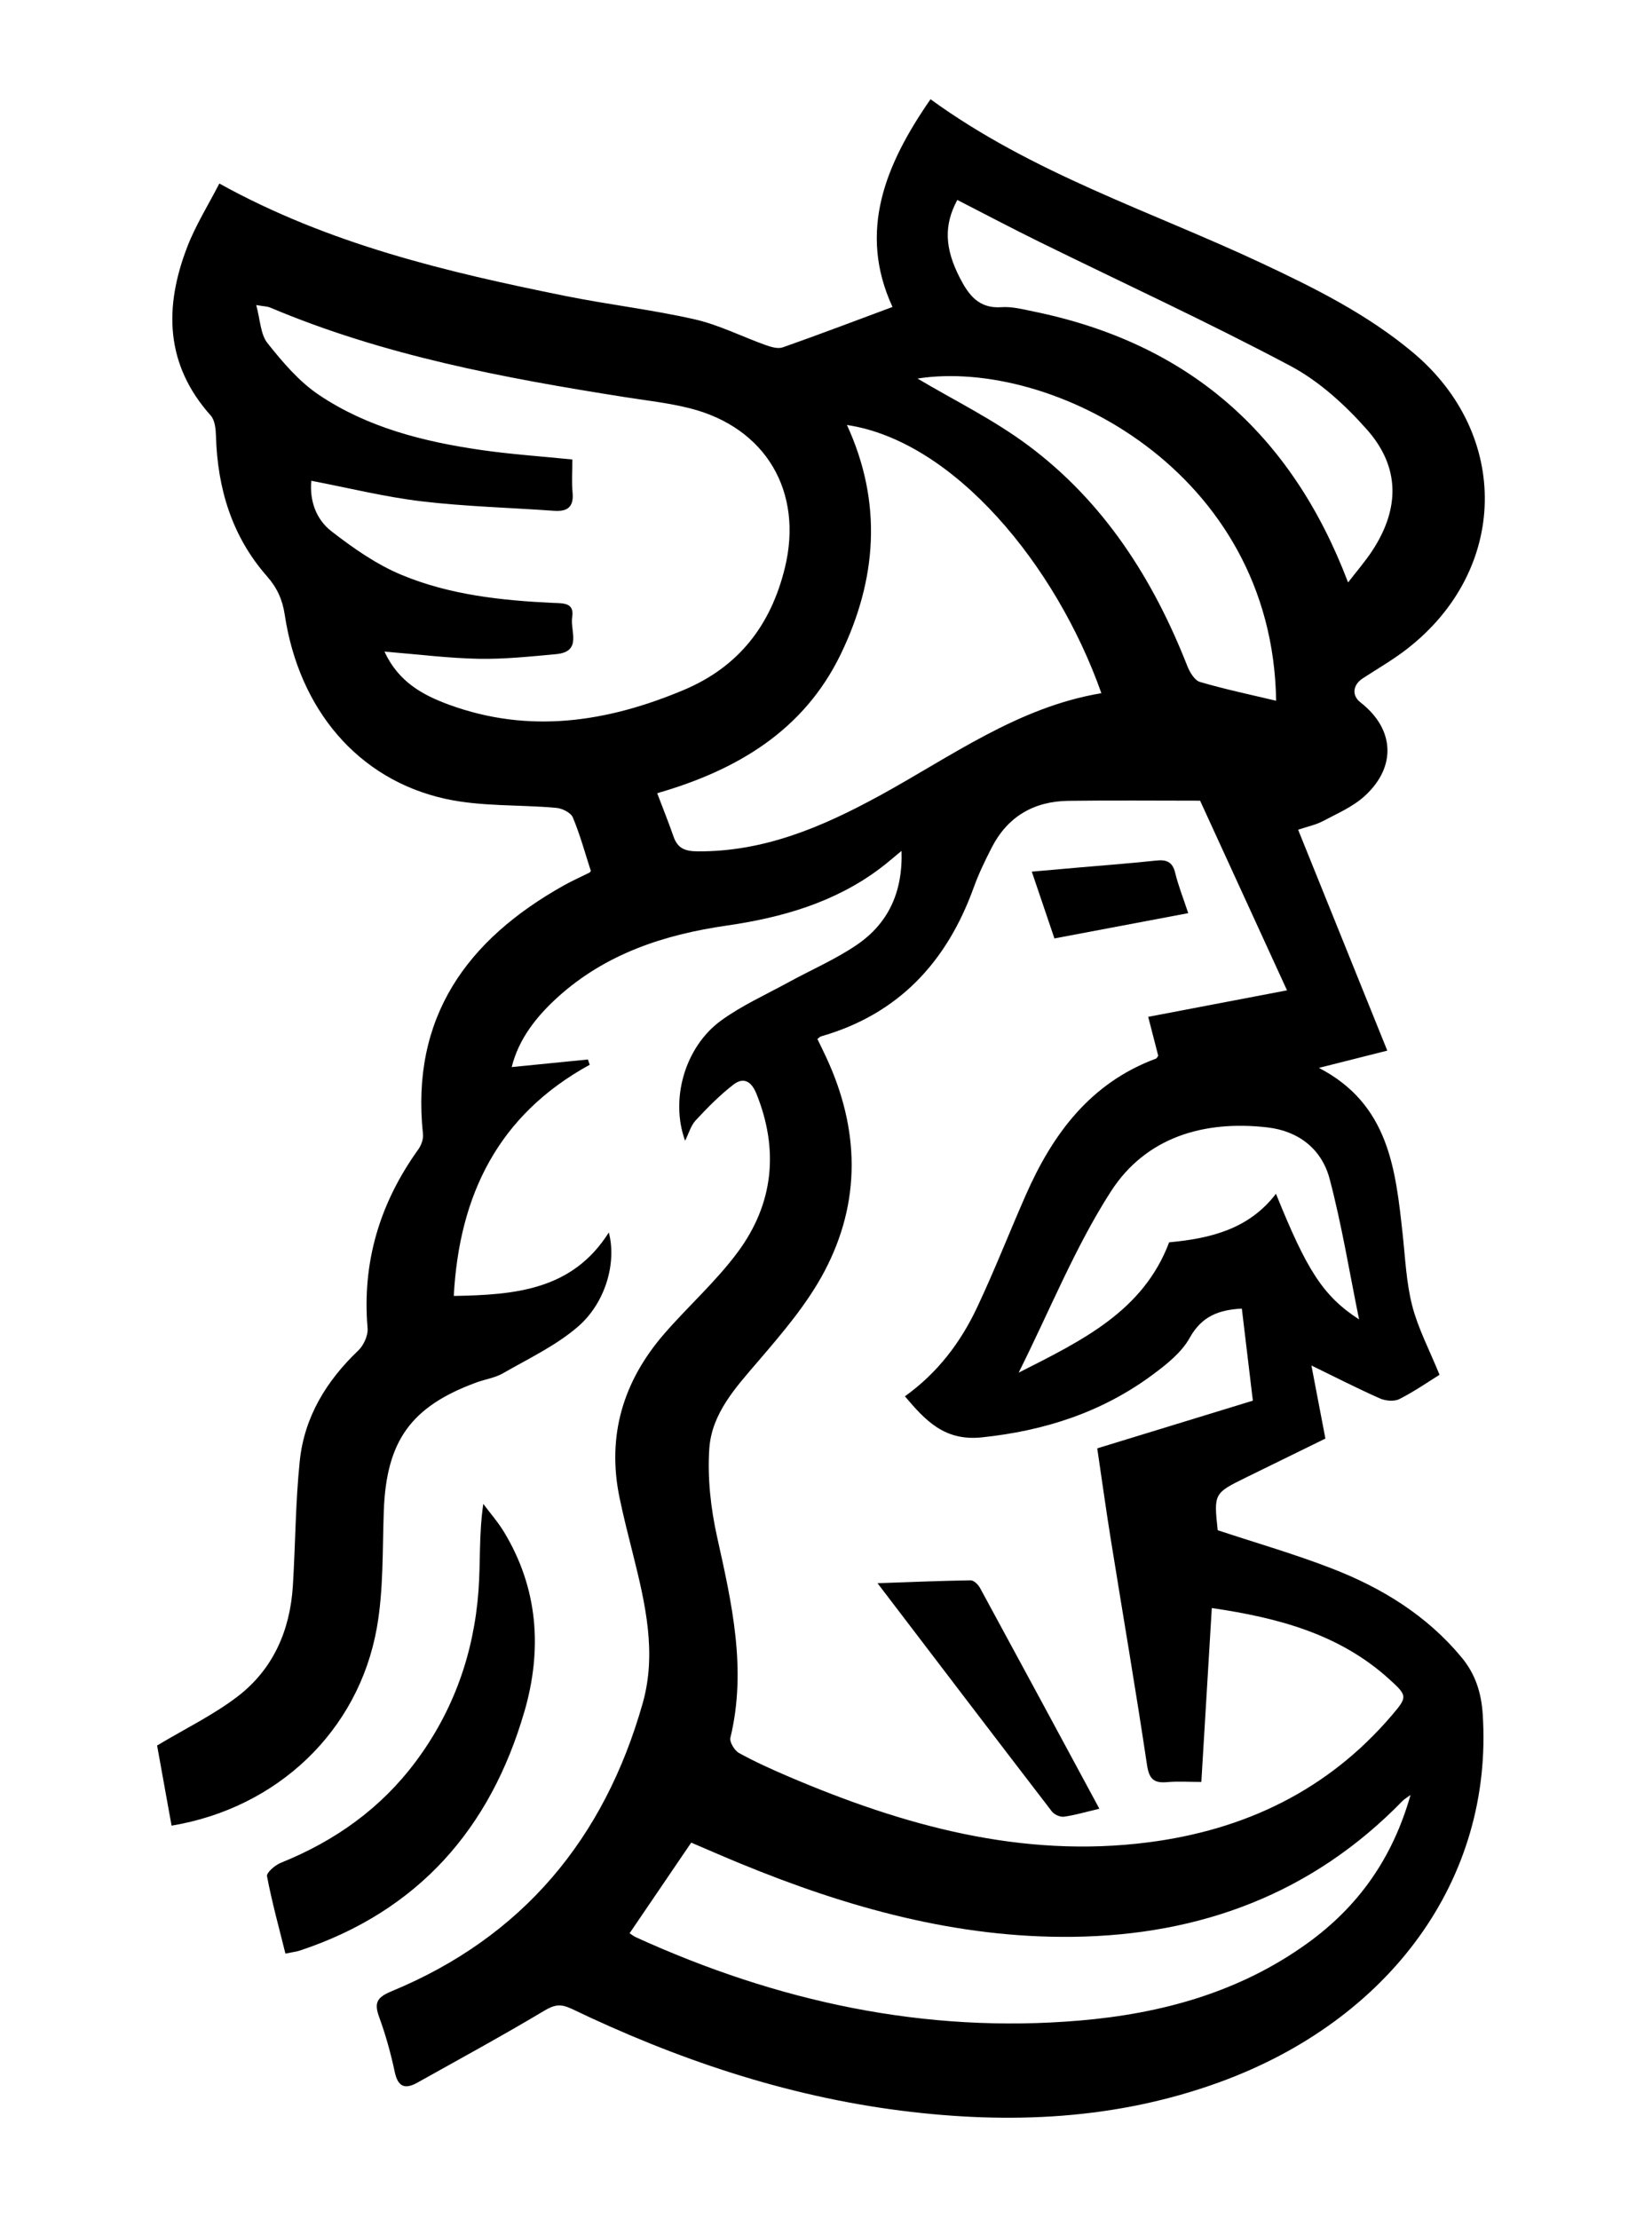 <svg xmlns="http://www.w3.org/2000/svg" id="Layer_1" data-name="Layer 1" viewBox="0 0 775.11 1040.89"><defs><style>      .cls-1 {        fill: #000;        stroke-width: 0px;      }    </style></defs><path class="cls-1" d="M267.85,942.05c49.27,23.69,100.57,41.06,155.01,47.96,50.73,6.42,100.81,4.31,149.41-13.39,79.63-29.01,128.4-94.9,123.42-172.46-.66-10.24-3.45-18.98-10-26.86-16.23-19.54-37.14-32.38-60.33-41.43-17.6-6.86-35.83-12.09-54.02-18.12-1.85-17.21-1.77-17.37,13.26-24.73,12.44-6.1,24.89-12.19,37.27-18.26-2.34-12.22-4.48-23.44-6.56-34.28,10.94,5.33,21.41,10.69,32.14,15.45,2.65,1.18,6.77,1.52,9.2.27,7.23-3.7,13.96-8.37,18.77-11.36-4.76-11.71-10.05-21.7-12.8-32.34-2.8-10.84-3.27-22.3-4.49-33.53-3.33-30.5-6.43-61.05-39.31-78.08,11.66-2.94,21.78-5.5,32.09-8.1-14.14-35.03-27.87-69.04-41.84-103.62,4.44-1.49,8.26-2.24,11.56-3.99,6.77-3.59,14.13-6.74,19.67-11.8,15.12-13.81,13.96-31.54-1.96-43.91-4.19-3.25-3.67-8.22,1.1-11.32,6.95-4.53,14.2-8.69,20.74-13.77,47.58-36.95,48.76-100.55,2.73-139.08-21.4-17.92-46.09-30.2-71.15-41.95-51.98-24.37-107.29-41.99-155.16-76.8-21.22,30.6-34.18,62.05-17.84,97.43-17.64,6.56-34.49,12.97-51.49,18.95-2.28.8-5.5-.17-8.01-1.07-11.15-3.97-21.91-9.49-33.34-12.08-19.94-4.53-40.36-6.88-60.43-10.92-55.81-11.25-111.1-24.28-162.58-52.78-5.21,10.15-11.1,19.51-15.01,29.64-10.91,28.2-10.51,55.15,10.97,79.18,2.01,2.24,2.37,6.48,2.47,9.82.74,24.54,7.53,46.95,23.93,65.58,4.77,5.42,7.27,11.01,8.32,17.98,6.69,44.46,34.33,77.31,75.27,86.38,16.87,3.74,34.78,2.69,52.17,4.27,2.78.25,6.81,2.25,7.75,4.5,3.4,8.13,5.72,16.71,8.43,25.06-.24.32-.36.67-.59.79-3.97,1.99-8.06,3.79-11.93,5.95-45.65,25.51-72.05,61.95-66.23,116.76.24,2.3-.8,5.2-2.2,7.14-18.03,25.12-26.44,52.82-23.79,83.87.29,3.4-1.83,8.03-4.39,10.47-14.94,14.26-25.26,31.12-27.42,51.69-2.04,19.46-2.03,39.13-3.25,58.69-1.3,20.85-9.22,39.05-25.85,51.82-11.33,8.7-24.47,15.04-37.85,23.06,2.02,11.17,4.41,24.39,6.79,37.59,49.61-8.27,87.66-44.29,96.29-92.69,3.21-17.98,2.61-36.67,3.29-55.05,1.21-32.68,12.68-48.83,43.37-60.11,4.17-1.53,8.81-2.18,12.59-4.36,11.98-6.89,24.83-12.94,35.15-21.86,13.1-11.33,18.17-30.23,14.46-44.16-17.1,27.05-43.89,29.27-72.74,29.77,2.54-47.26,20.79-84.87,63.78-108.43-.28-.83-.57-1.66-.85-2.48-11.78,1.17-23.57,2.34-35.75,3.56,3.26-13.21,11.68-23.85,21.81-32.98,22.46-20.22,49.72-29.15,79.19-33.41,25.73-3.72,50.55-10.79,71.85-26.81,3.15-2.37,6.11-4.97,10.06-8.21.64,19.58-6.39,34.17-21.1,44.16-9.99,6.79-21.3,11.64-31.95,17.48-10.64,5.83-21.89,10.87-31.64,17.96-17.02,12.39-23.95,37.02-16.86,56.36,1.78-3.54,2.72-7.17,4.98-9.58,5.55-5.95,11.31-11.84,17.74-16.78,4.7-3.61,8.39-1.52,10.73,4.28,10.66,26.44,8.02,51.66-8.73,74.3-10.18,13.76-23.24,25.34-34.51,38.33-19.26,22.21-27.03,47.82-20.95,77.01,1.87,8.99,4.16,17.9,6.39,26.81,5.74,22.9,11.08,46.05,4.45,69.47-17.98,63.46-56.31,109.68-117.86,135.11-7.11,2.94-8.16,5.59-5.73,12.25,3.04,8.33,5.42,16.96,7.27,25.64,1.51,7.08,4.91,8.14,10.6,4.96,19.88-11.11,39.89-22.01,59.44-33.68,4.63-2.76,7.6-3.48,12.59-1.08ZM623.87,553c5.71,21.67,9.31,43.89,13.8,65.88-16.98-11.03-24.6-23.25-38.99-58.95-12.68,16.6-30.71,20.98-50.12,22.78-12.18,32.24-40.59,45.94-70.61,61.14,14.83-29.71,26.52-58.96,43.25-84.96,16.37-25.44,43.6-33.55,73.55-30.07,14.69,1.71,25.45,10.27,29.12,24.18ZM449.16,93.78c12.79,6.55,25.51,13.28,38.42,19.62,39.33,19.34,79.18,37.69,117.87,58.23,13.52,7.18,25.7,18.33,35.95,29.91,15.49,17.52,15.4,36.89,2.63,56.52-3.35,5.15-7.44,9.83-11.52,15.14-26.75-70.41-75.55-112.4-147.68-127.12-4.93-1.01-10.04-2.35-14.95-2-10.58.76-15.38-5.69-19.49-13.67-7.17-13.93-7.61-24.8-1.22-36.64ZM598.75,328.69c-11.7-2.79-23.86-5.34-35.75-8.83-2.54-.75-4.81-4.64-5.96-7.57-16.05-40.84-39.12-76.89-74.57-103.33-16.49-12.3-35.31-21.47-51.97-31.4,62.43-9.78,166.68,42.96,168.25,151.13ZM210.72,330.55c-12.24-4.47-23.73-10.63-30.33-24.92,15.87,1.29,30,3.11,44.16,3.37,12.12.23,24.3-1.06,36.4-2.18,12.36-1.15,6.48-10.99,7.51-17.31,1.13-6.92-4.24-6.51-8.69-6.71-24.42-1.13-48.78-3.74-71.43-13.18-11.78-4.91-22.69-12.57-32.86-20.45-7.09-5.5-10.29-14.2-9.42-23.66,17.58,3.36,34.52,7.58,51.71,9.63,20.59,2.45,41.41,2.97,62.13,4.45,6.4.46,9.39-1.8,8.74-8.63-.47-4.97-.09-10.01-.09-15.43-14.72-1.5-28.85-2.44-42.82-4.46-26.92-3.89-53.25-10.51-76.08-25.83-9.33-6.26-17.06-15.39-24.15-24.3-3.31-4.17-3.38-10.93-5.28-17.85,3.46.61,5.17.59,6.61,1.2,53.24,22.48,109.5,33,166.15,41.94,10.24,1.62,20.63,2.74,30.66,5.27,35.66,9.01,53.4,39.13,44.59,74.96-6.57,26.74-21.52,46.3-47.51,57.21-35.98,15.1-72.43,20.61-110,6.89ZM412.4,373.36c-26.63,14.53-53.86,26.16-85,25.97-6.06-.04-9.46-1.39-11.41-7.01-2.23-6.43-4.79-12.75-7.64-20.26,37.38-10.78,68.78-29.32,86.14-65.25,16.97-35.1,19.65-71.04,2.89-107.47,50.1,7.5,98.12,65.6,119.38,125.8-39.21,6.53-70.66,29.84-104.36,48.23ZM332.79,679.62c1.09-16.63,12.39-28.82,22.99-41.19,11.32-13.21,22.95-26.79,31.01-42.03,17.33-32.76,16.51-66.77.91-100.38-1.36-2.93-2.8-5.83-4.18-8.69.77-.56,1.18-1.06,1.69-1.21,36.39-10.43,59.03-34.89,71.64-69.81,2.31-6.4,5.3-12.58,8.4-18.65,7.46-14.64,19.81-21.81,36-22.03,20.47-.27,40.94-.07,61.83-.07,13.47,29.39,26.9,58.69,40.78,88.96-22.09,4.22-43.25,8.26-65.13,12.43,1.66,6.46,3.18,12.35,4.7,18.24-.37.49-.62,1.2-1.07,1.36-30.69,11.38-48.39,35.22-61,63.83-7.77,17.63-14.76,35.63-22.99,53.03-7.69,16.27-18.4,30.49-33.79,41.53,9.66,11.41,18.61,21.08,36.05,19.26,29.41-3.07,56.32-11.74,80.06-29.3,6.61-4.89,13.69-10.49,17.54-17.43,5.68-10.23,13.83-13.11,24.43-13.67,1.68,14.08,3.37,28.17,5.17,43.18-24.18,7.41-48.11,14.74-73.01,22.37,2.11,14.24,4.04,28.26,6.28,42.23,5.69,35.43,11.77,70.79,17.07,106.28,1,6.68,3.28,8.61,9.51,8.04,4.97-.45,10-.09,15.98-.09,1.64-27.18,3.23-53.73,4.91-81.56,31.36,4.6,59.99,12.27,83.24,33.35,8.64,7.84,8.65,8.27,1.14,17.07-30.05,35.16-69.01,53.67-114.16,59.47-59.39,7.63-114.82-7.81-168.73-30.82-7.91-3.38-15.79-6.92-23.31-11.07-2.12-1.17-4.54-5.16-4.05-7.18,7.76-32.11.68-63-6.24-94.17-2.98-13.42-4.57-27.65-3.67-41.31ZM324.32,864.28c7.36,3.14,15.14,6.55,22.99,9.78,50.06,20.61,101.59,35.1,156.21,34.4,59.76-.76,112.21-20.24,154.55-63.75.74-.76,1.72-1.3,3.74-2.79-8.43,29.78-24.59,52.44-48.48,69.63-31.81,22.9-68.25,32.89-106.56,36.17-72.97,6.25-142.16-8.89-208.42-39.06-1.05-.48-1.98-1.25-2.95-1.87,9.78-14.37,19.1-28.09,28.92-42.52Z"></path><path class="cls-1" d="M246.04,802.86c8.41-29.03,6.54-57.7-9.56-84.29-2.81-4.64-6.46-8.78-9.72-13.16-2.09,14.22-1.28,27.57-2.26,40.78-2.18,29.35-11.7,56.27-29.39,80.01-16.43,22.05-37.95,37.31-63.32,47.53-2.71,1.09-6.83,4.63-6.51,6.31,2.3,12.1,5.59,24.01,8.64,36.29,3.03-.64,5.09-.86,7-1.5,55.2-18.38,89.18-57.05,105.11-111.99Z"></path><path class="cls-1" d="M499.2,852.12c5.21-.72,10.3-2.25,16.62-3.74-19.04-35.28-37.45-69.45-55.99-103.54-.86-1.57-2.89-3.6-4.36-3.58-13.99.2-27.97.8-43.74,1.34,28.19,36.97,54.92,72.08,81.8,107.06,1.13,1.47,3.89,2.71,5.66,2.46Z"></path><path class="cls-1" d="M557.51,428.31c-2.34-7.09-4.66-12.86-6.1-18.84-1.26-5.23-4.04-6.36-8.97-5.82-12.1,1.31-24.24,2.2-36.36,3.26-6.98.61-13.97,1.23-21.97,1.93,3.8,11.22,7.16,21.12,10.62,31.33,21.17-4,41.2-7.78,62.79-11.86Z"></path></svg>